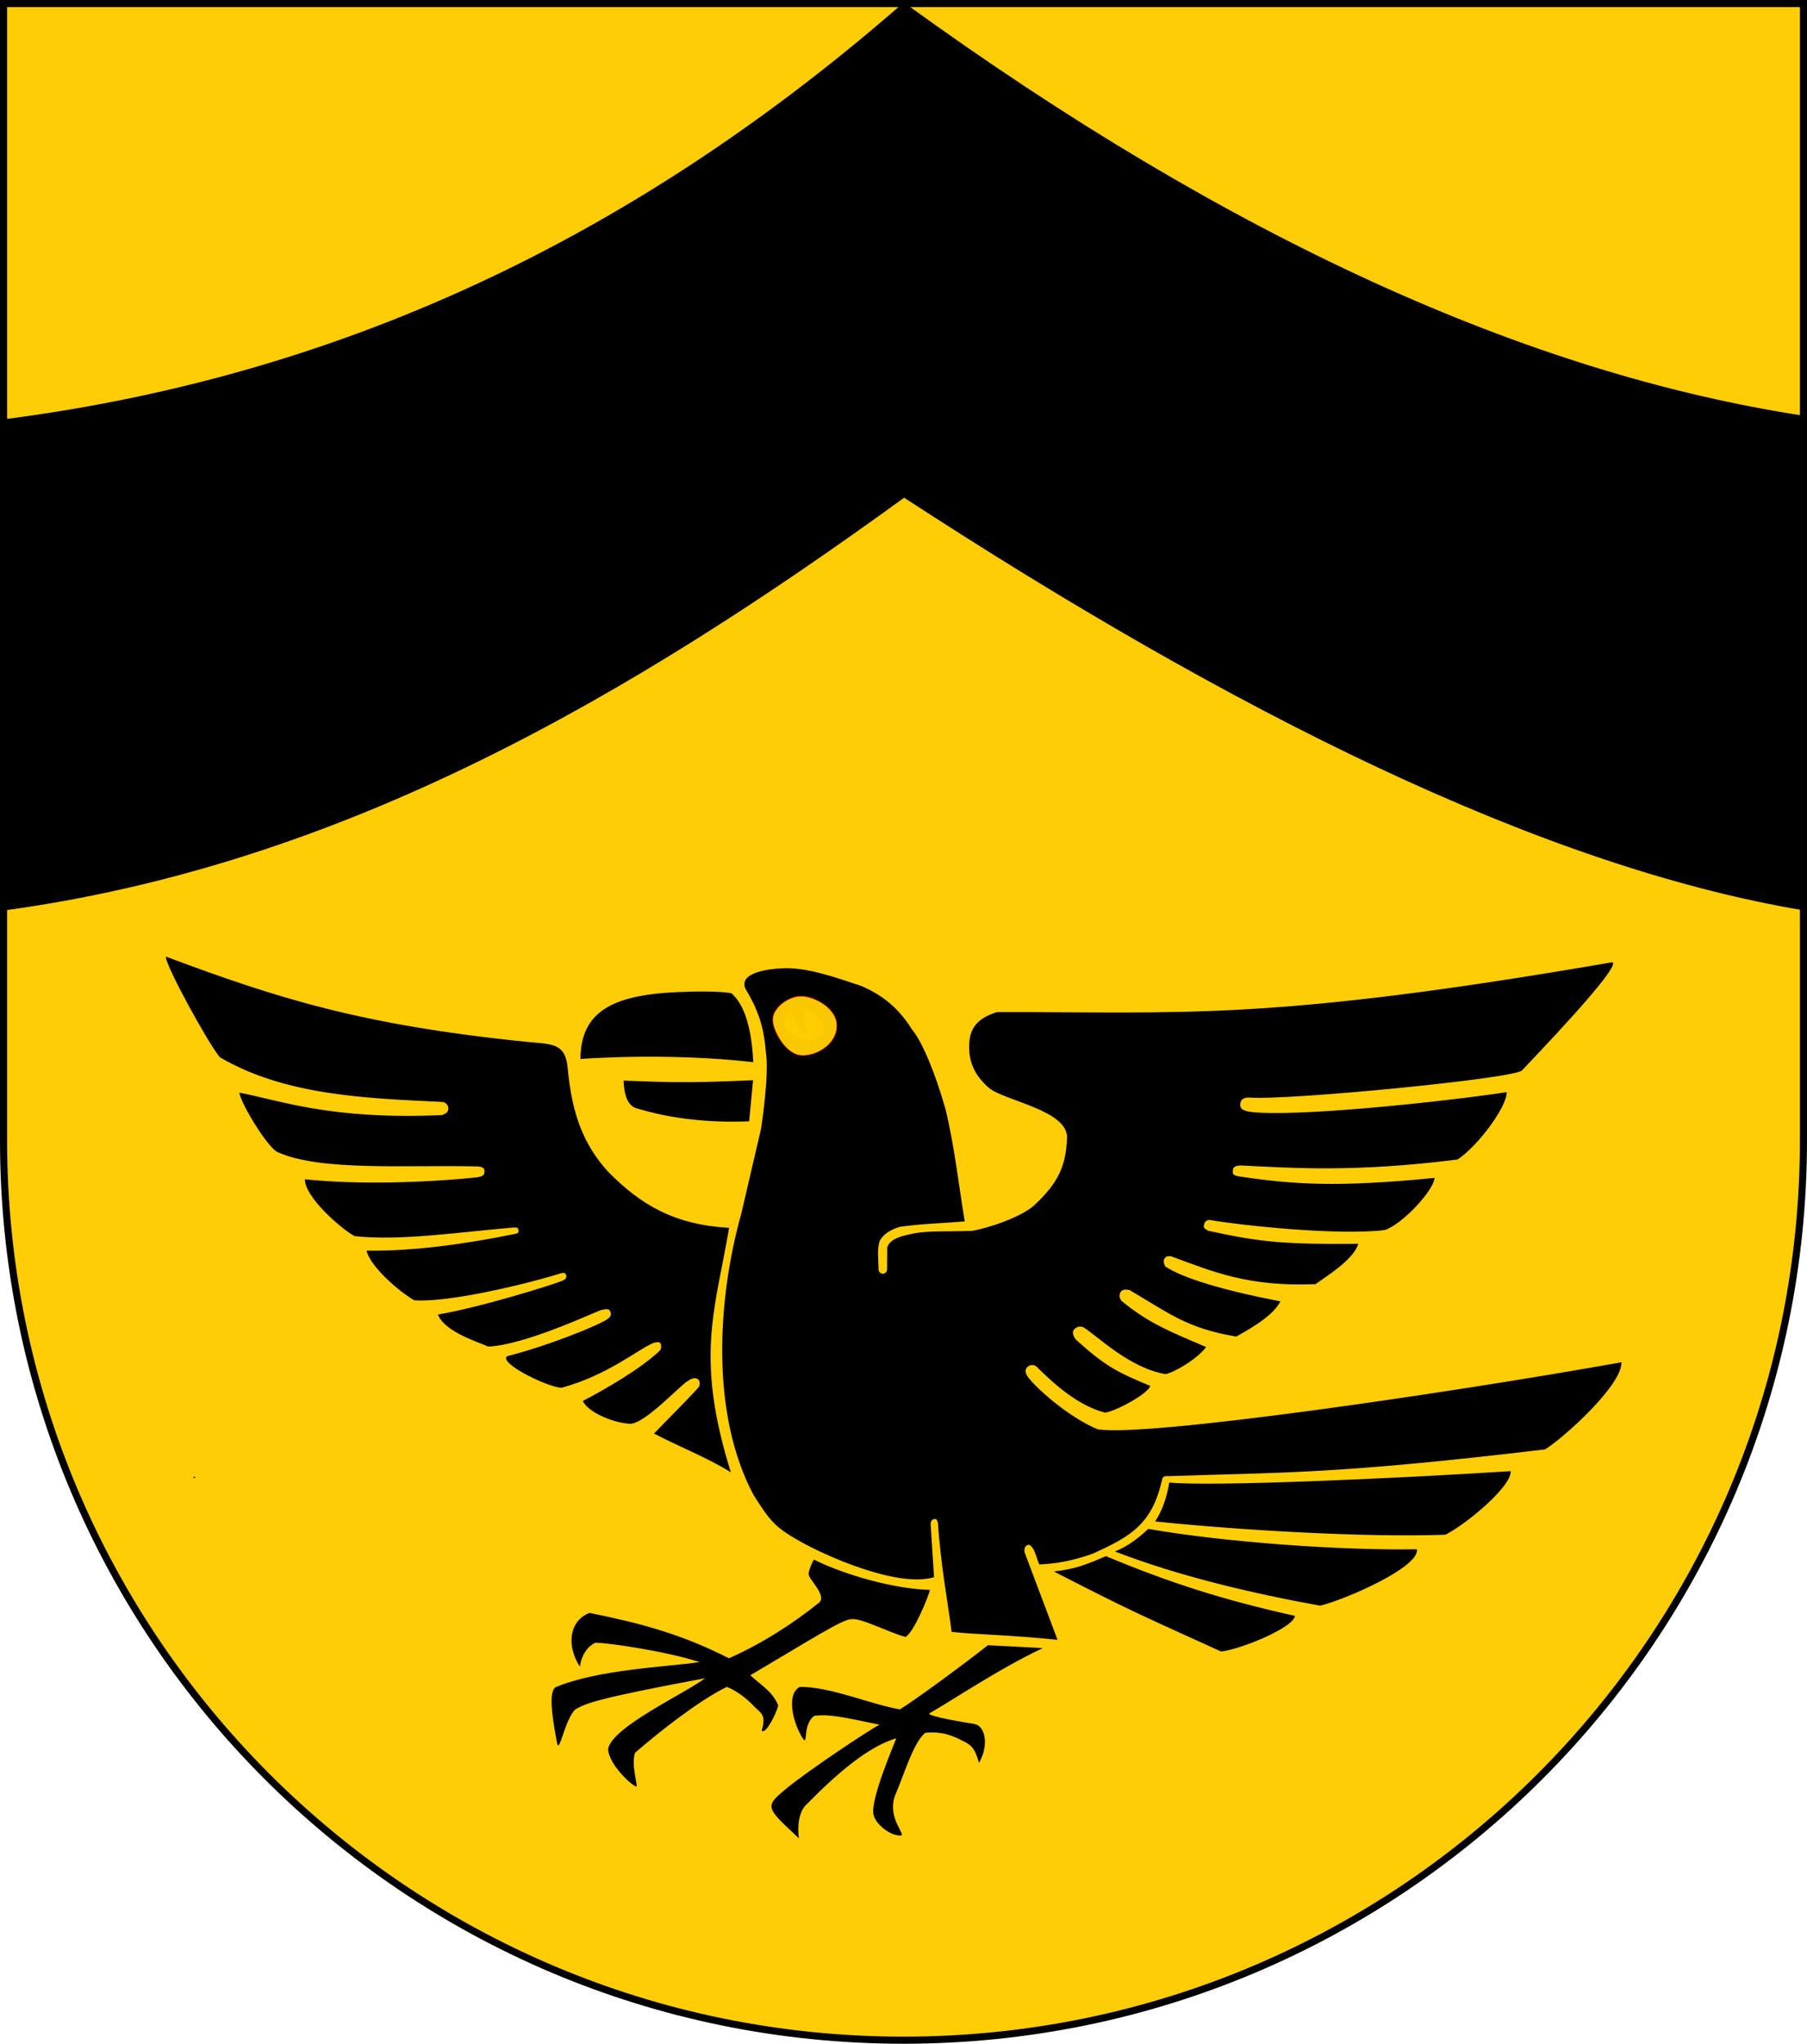 <?xml version="1.0" encoding="UTF-8" standalone="no"?>
<!-- Created with Inkscape (http://www.inkscape.org/) -->

<svg
   xmlns:dc="http://purl.org/dc/elements/1.1/"
   xmlns:cc="http://creativecommons.org/ns#"
   xmlns:rdf="http://www.w3.org/1999/02/22-rdf-syntax-ns#"
   xmlns:svg="http://www.w3.org/2000/svg"
   xmlns="http://www.w3.org/2000/svg"
   xmlns:sodipodi="http://sodipodi.sourceforge.net/DTD/sodipodi-0.dtd"
   xmlns:inkscape="http://www.inkscape.org/namespaces/inkscape"
   width="763"
   height="863"
   id="svg2"
   version="1.1"
   inkscape:version="0.48.0 r9654"
   sodipodi:docname="Wappen_Familie_Rabenstock.svg">
  <defs
     id="defs4">
    <inkscape:perspective
       sodipodi:type="inkscape:persp3d"
       inkscape:vp_x="0 : 526.18109 : 1"
       inkscape:vp_y="0 : 1000 : 0"
       inkscape:vp_z="744.09448 : 526.18109 : 1"
       inkscape:persp3d-origin="372.04724 : 350.78739 : 1"
       id="perspective10" />
    <inkscape:perspective
       id="perspective2828"
       inkscape:persp3d-origin="0.5 : 0.33333333 : 1"
       inkscape:vp_z="1 : 0.5 : 1"
       inkscape:vp_y="0 : 1000 : 0"
       inkscape:vp_x="0 : 0.5 : 1"
       sodipodi:type="inkscape:persp3d" />
    <inkscape:perspective
       id="perspective2828-7"
       inkscape:persp3d-origin="0.5 : 0.33333333 : 1"
       inkscape:vp_z="1 : 0.5 : 1"
       inkscape:vp_y="0 : 1000 : 0"
       inkscape:vp_x="0 : 0.5 : 1"
       sodipodi:type="inkscape:persp3d" />
    <inkscape:perspective
       id="perspective3640"
       inkscape:persp3d-origin="0.5 : 0.33333333 : 1"
       inkscape:vp_z="1 : 0.5 : 1"
       inkscape:vp_y="0 : 1000 : 0"
       inkscape:vp_x="0 : 0.5 : 1"
       sodipodi:type="inkscape:persp3d" />
    <inkscape:perspective
       id="perspective3670"
       inkscape:persp3d-origin="0.5 : 0.33333333 : 1"
       inkscape:vp_z="1 : 0.5 : 1"
       inkscape:vp_y="0 : 1000 : 0"
       inkscape:vp_x="0 : 0.5 : 1"
       sodipodi:type="inkscape:persp3d" />
    <inkscape:perspective
       id="perspective3693"
       inkscape:persp3d-origin="0.5 : 0.33333333 : 1"
       inkscape:vp_z="1 : 0.5 : 1"
       inkscape:vp_y="0 : 1000 : 0"
       inkscape:vp_x="0 : 0.5 : 1"
       sodipodi:type="inkscape:persp3d" />
    <inkscape:perspective
       id="perspective3720"
       inkscape:persp3d-origin="0.5 : 0.33333333 : 1"
       inkscape:vp_z="1 : 0.5 : 1"
       inkscape:vp_y="0 : 1000 : 0"
       inkscape:vp_x="0 : 0.5 : 1"
       sodipodi:type="inkscape:persp3d" />
    <inkscape:perspective
       id="perspective3747"
       inkscape:persp3d-origin="0.5 : 0.33333333 : 1"
       inkscape:vp_z="1 : 0.5 : 1"
       inkscape:vp_y="0 : 1000 : 0"
       inkscape:vp_x="0 : 0.5 : 1"
       sodipodi:type="inkscape:persp3d" />
    <inkscape:perspective
       id="perspective3763"
       inkscape:persp3d-origin="0.5 : 0.33333333 : 1"
       inkscape:vp_z="1 : 0.5 : 1"
       inkscape:vp_y="0 : 1000 : 0"
       inkscape:vp_x="0 : 0.5 : 1"
       sodipodi:type="inkscape:persp3d" />
    <inkscape:perspective
       id="perspective3792"
       inkscape:persp3d-origin="0.5 : 0.33333333 : 1"
       inkscape:vp_z="1 : 0.5 : 1"
       inkscape:vp_y="0 : 1000 : 0"
       inkscape:vp_x="0 : 0.5 : 1"
       sodipodi:type="inkscape:persp3d" />
    <inkscape:perspective
       id="perspective3814"
       inkscape:persp3d-origin="0.5 : 0.33333333 : 1"
       inkscape:vp_z="1 : 0.5 : 1"
       inkscape:vp_y="0 : 1000 : 0"
       inkscape:vp_x="0 : 0.5 : 1"
       sodipodi:type="inkscape:persp3d" />
    <inkscape:perspective
       id="perspective3841"
       inkscape:persp3d-origin="0.5 : 0.33333333 : 1"
       inkscape:vp_z="1 : 0.5 : 1"
       inkscape:vp_y="0 : 1000 : 0"
       inkscape:vp_x="0 : 0.5 : 1"
       sodipodi:type="inkscape:persp3d" />
    <inkscape:perspective
       id="perspective3841-5"
       inkscape:persp3d-origin="0.5 : 0.33333333 : 1"
       inkscape:vp_z="1 : 0.5 : 1"
       inkscape:vp_y="0 : 1000 : 0"
       inkscape:vp_x="0 : 0.5 : 1"
       sodipodi:type="inkscape:persp3d" />
    <inkscape:perspective
       id="perspective3872"
       inkscape:persp3d-origin="0.5 : 0.33333333 : 1"
       inkscape:vp_z="1 : 0.5 : 1"
       inkscape:vp_y="0 : 1000 : 0"
       inkscape:vp_x="0 : 0.5 : 1"
       sodipodi:type="inkscape:persp3d" />
    <inkscape:perspective
       id="perspective3898"
       inkscape:persp3d-origin="0.5 : 0.33333333 : 1"
       inkscape:vp_z="1 : 0.5 : 1"
       inkscape:vp_y="0 : 1000 : 0"
       inkscape:vp_x="0 : 0.5 : 1"
       sodipodi:type="inkscape:persp3d" />
    <inkscape:perspective
       id="perspective3920"
       inkscape:persp3d-origin="0.5 : 0.33333333 : 1"
       inkscape:vp_z="1 : 0.5 : 1"
       inkscape:vp_y="0 : 1000 : 0"
       inkscape:vp_x="0 : 0.5 : 1"
       sodipodi:type="inkscape:persp3d" />
    <inkscape:perspective
       id="perspective2860"
       inkscape:persp3d-origin="0.5 : 0.33333333 : 1"
       inkscape:vp_z="1 : 0.5 : 1"
       inkscape:vp_y="0 : 1000 : 0"
       inkscape:vp_x="0 : 0.5 : 1"
       sodipodi:type="inkscape:persp3d" />
    <inkscape:perspective
       id="perspective3672"
       inkscape:persp3d-origin="0.5 : 0.33333333 : 1"
       inkscape:vp_z="1 : 0.5 : 1"
       inkscape:vp_y="0 : 1000 : 0"
       inkscape:vp_x="0 : 0.5 : 1"
       sodipodi:type="inkscape:persp3d" />
    <inkscape:perspective
       id="perspective3695"
       inkscape:persp3d-origin="0.5 : 0.33333333 : 1"
       inkscape:vp_z="1 : 0.5 : 1"
       inkscape:vp_y="0 : 1000 : 0"
       inkscape:vp_x="0 : 0.5 : 1"
       sodipodi:type="inkscape:persp3d" />
    <inkscape:perspective
       id="perspective2862"
       inkscape:persp3d-origin="0.5 : 0.33333333 : 1"
       inkscape:vp_z="1 : 0.5 : 1"
       inkscape:vp_y="0 : 1000 : 0"
       inkscape:vp_x="0 : 0.5 : 1"
       sodipodi:type="inkscape:persp3d" />
    <inkscape:perspective
       id="perspective2853"
       inkscape:persp3d-origin="0.5 : 0.33333333 : 1"
       inkscape:vp_z="1 : 0.5 : 1"
       inkscape:vp_y="0 : 1000 : 0"
       inkscape:vp_x="0 : 0.5 : 1"
       sodipodi:type="inkscape:persp3d" />
    <inkscape:perspective
       id="perspective2854"
       inkscape:persp3d-origin="0.5 : 0.33333333 : 1"
       inkscape:vp_z="1 : 0.5 : 1"
       inkscape:vp_y="0 : 1000 : 0"
       inkscape:vp_x="0 : 0.5 : 1"
       sodipodi:type="inkscape:persp3d" />
    <inkscape:perspective
       id="perspective2859"
       inkscape:persp3d-origin="0.5 : 0.33333333 : 1"
       inkscape:vp_z="1 : 0.5 : 1"
       inkscape:vp_y="0 : 1000 : 0"
       inkscape:vp_x="0 : 0.5 : 1"
       sodipodi:type="inkscape:persp3d" />
    <inkscape:perspective
       id="perspective2850"
       inkscape:persp3d-origin="0.5 : 0.33333333 : 1"
       inkscape:vp_z="1 : 0.5 : 1"
       inkscape:vp_y="0 : 1000 : 0"
       inkscape:vp_x="0 : 0.5 : 1"
       sodipodi:type="inkscape:persp3d" />
    <inkscape:perspective
       id="perspective2850-7"
       inkscape:persp3d-origin="0.5 : 0.33333333 : 1"
       inkscape:vp_z="1 : 0.5 : 1"
       inkscape:vp_y="0 : 1000 : 0"
       inkscape:vp_x="0 : 0.5 : 1"
       sodipodi:type="inkscape:persp3d" />
    <inkscape:perspective
       id="perspective2850-0"
       inkscape:persp3d-origin="0.5 : 0.33333333 : 1"
       inkscape:vp_z="1 : 0.5 : 1"
       inkscape:vp_y="0 : 1000 : 0"
       inkscape:vp_x="0 : 0.5 : 1"
       sodipodi:type="inkscape:persp3d" />
    <inkscape:perspective
       id="perspective2894"
       inkscape:persp3d-origin="0.5 : 0.33333333 : 1"
       inkscape:vp_z="1 : 0.5 : 1"
       inkscape:vp_y="0 : 1000 : 0"
       inkscape:vp_x="0 : 0.5 : 1"
       sodipodi:type="inkscape:persp3d" />
    <inkscape:perspective
       id="perspective2851"
       inkscape:persp3d-origin="0.5 : 0.33333333 : 1"
       inkscape:vp_z="1 : 0.5 : 1"
       inkscape:vp_y="0 : 1000 : 0"
       inkscape:vp_x="0 : 0.5 : 1"
       sodipodi:type="inkscape:persp3d" />
    <inkscape:perspective
       id="perspective2876"
       inkscape:persp3d-origin="0.5 : 0.33333333 : 1"
       inkscape:vp_z="1 : 0.5 : 1"
       inkscape:vp_y="0 : 1000 : 0"
       inkscape:vp_x="0 : 0.5 : 1"
       sodipodi:type="inkscape:persp3d" />
    <inkscape:perspective
       id="perspective2899"
       inkscape:persp3d-origin="0.5 : 0.33333333 : 1"
       inkscape:vp_z="1 : 0.5 : 1"
       inkscape:vp_y="0 : 1000 : 0"
       inkscape:vp_x="0 : 0.5 : 1"
       sodipodi:type="inkscape:persp3d" />
    <inkscape:perspective
       id="perspective2922"
       inkscape:persp3d-origin="0.5 : 0.33333333 : 1"
       inkscape:vp_z="1 : 0.5 : 1"
       inkscape:vp_y="0 : 1000 : 0"
       inkscape:vp_x="0 : 0.5 : 1"
       sodipodi:type="inkscape:persp3d" />
    <inkscape:perspective
       id="perspective2857"
       inkscape:persp3d-origin="0.5 : 0.33333333 : 1"
       inkscape:vp_z="1 : 0.5 : 1"
       inkscape:vp_y="0 : 1000 : 0"
       inkscape:vp_x="0 : 0.5 : 1"
       sodipodi:type="inkscape:persp3d" />
    <inkscape:perspective
       id="perspective4044"
       inkscape:persp3d-origin="0.5 : 0.33333333 : 1"
       inkscape:vp_z="1 : 0.5 : 1"
       inkscape:vp_y="0 : 1000 : 0"
       inkscape:vp_x="0 : 0.5 : 1"
       sodipodi:type="inkscape:persp3d" />
    <inkscape:perspective
       id="perspective4284"
       inkscape:persp3d-origin="0.5 : 0.33333333 : 1"
       inkscape:vp_z="1 : 0.5 : 1"
       inkscape:vp_y="0 : 1000 : 0"
       inkscape:vp_x="0 : 0.5 : 1"
       sodipodi:type="inkscape:persp3d" />
    <inkscape:perspective
       id="perspective4284-4"
       inkscape:persp3d-origin="0.5 : 0.33333333 : 1"
       inkscape:vp_z="1 : 0.5 : 1"
       inkscape:vp_y="0 : 1000 : 0"
       inkscape:vp_x="0 : 0.5 : 1"
       sodipodi:type="inkscape:persp3d" />
    <inkscape:perspective
       id="perspective4315"
       inkscape:persp3d-origin="0.5 : 0.33333333 : 1"
       inkscape:vp_z="1 : 0.5 : 1"
       inkscape:vp_y="0 : 1000 : 0"
       inkscape:vp_x="0 : 0.5 : 1"
       sodipodi:type="inkscape:persp3d" />
    <inkscape:perspective
       id="perspective4337"
       inkscape:persp3d-origin="0.5 : 0.33333333 : 1"
       inkscape:vp_z="1 : 0.5 : 1"
       inkscape:vp_y="0 : 1000 : 0"
       inkscape:vp_x="0 : 0.5 : 1"
       sodipodi:type="inkscape:persp3d" />
  </defs>
  <sodipodi:namedview
     id="base"
     pagecolor="#ffffff"
     bordercolor="#666666"
     borderopacity="1.0"
     inkscape:pageopacity="0.0"
     inkscape:pageshadow="2"
     inkscape:zoom="0.35"
     inkscape:cx="473.38736"
     inkscape:cy="237.965"
     inkscape:document-units="px"
     inkscape:current-layer="layer1"
     showgrid="false"
     inkscape:window-width="1152"
     inkscape:window-height="658"
     inkscape:window-x="-8"
     inkscape:window-y="-8"
     inkscape:window-maximized="1"
     showguides="true"
     inkscape:guide-bbox="true">
    <inkscape:grid
       type="xygrid"
       id="grid2816"
       empspacing="5"
       visible="true"
       enabled="true"
       snapvisiblegridlinesonly="true" />
    <sodipodi:guide
       orientation="1,0"
       position="381.838,752.564"
       id="guide26460" />
    <sodipodi:guide
       orientation="0,1"
       position="-65.66,686.904"
       id="guide26462" />
    <sodipodi:guide
       orientation="0,1"
       position="-75.761,725.29"
       id="guide26464" />
    <sodipodi:guide
       orientation="0,1"
       position="-78.792,757.614"
       id="guide26466" />
    <sodipodi:guide
       orientation="0,1"
       position="-71.721,802.061"
       id="guide26468" />
    <sodipodi:guide
       orientation="0,1"
       position="-104.046,833.376"
       id="guide26470" />
    <sodipodi:guide
       orientation="1,0"
       position="625.284,833.376"
       id="guide26472" />
    <sodipodi:guide
       orientation="1,0"
       position="552.553,833.376"
       id="guide26476" />
    <sodipodi:guide
       orientation="1,0"
       position="470.731,802.061"
       id="guide26478" />
    <sodipodi:guide
       orientation="1,0"
       position="422.244,864.691"
       id="guide26480" />
    <sodipodi:guide
       orientation="1,0"
       position="342.442,833.376"
       id="guide26482" />
    <sodipodi:guide
       orientation="1,0"
       position="290.924,802.061"
       id="guide26484" />
    <sodipodi:guide
       orientation="1,0"
       position="214.152,757.614"
       id="guide26486" />
    <sodipodi:guide
       orientation="1,0"
       position="133.34,725.29"
       id="guide26488" />
  </sodipodi:namedview>
  <g
     inkscape:label="Ebene 1"
     inkscape:groupmode="layer"
     id="layer1"
     transform="translate(-1.644,-192.036)">
    <path
       style="fill:#ffcc00;fill-opacity:0.98;stroke:#000000;stroke-width:3;stroke-miterlimit:4;stroke-opacity:1;stroke-dasharray:none"
       d="m 3.144,193.536 0,480 c 0,209.868 170.132,380 380,380 209.868,0 380,-170.132 380,-380 l 0,-480 -760,0 z"
       id="path2850" />
    <path
       inkscape:connector-curvature="0"
       style="opacity:0.98;fill:#ffcc00;fill-opacity:1;stroke:#000000;stroke-width:3;stroke-linejoin:round;stroke-miterlimit:4;stroke-opacity:1;stroke-dasharray:none"
       d="m -982.428,432.488 0,218.5 c 0,42.491 6.978,83.349 19.844,121.5 l 720.312,0 c 12.866,-38.151 19.844,-79.009 19.844,-121.5 l 0,-218.5 -760,0 z"
       id="rect4274-7-9-0" />
    <path
       inkscape:connector-curvature="0"
       style="fill:#000000;fill-opacity:1;stroke:#000000;stroke-width:3;stroke-linecap:butt;stroke-linejoin:miter;stroke-miterlimit:4;stroke-opacity:1;stroke-dasharray:none"
       d="M 383.359,194.972 C 276.019,288.528 152.935,351.388 3.539,370.567 3.43,380.698 1.995,556.928 2.71,575.059 145.37,555.808 266.747,485.167 383.359,400.381 c 140.074,91.318 269.224,155.823 379.714,174.526 -0.356,-20.999 1.199,-195.235 0.351,-205.783 C 646.111,351.257 519.527,293.651 383.359,194.972 z"
       id="path2847"
       sodipodi:nodetypes="ccccccc" />
    <path
       inkscape:connector-curvature="0"
       style="fill:#000000;fill-opacity:1;display:inline"
       id="path5168"
       d="m 418.779,886.752 c -9.627,7.615 -30.144,22.777 -37.171,27.097 -12.58,-2.194 -29.135,-9.551 -42.204,-9.515 -5.495,2.736 -3.428,13.842 0.68,20.894 3.243,5.566 -0.061,-4.556 5.351,-8.638 6.371,-0.848 12.417,0.565 27.595,3.725 -3.638,1.73 -29.997,19.199 -39.716,27.265 -8.991,7.462 -8.234,7.678 5.682,20.716 -0.817,-5.154 0.09,-11.37 3,-14.113 13.998,-14.257 26.549,-24.633 38.032,-28.133 0.748,-0.931 -11.126,25.46 -9.54,32.295 0.932,4.013 6.961,8.873 11.372,8.781 2.806,-0.058 -5.689,-7.142 -2.386,-16.658 3.968,-9.132 7.893,-22.889 12.9,-26.73 7.577,-0.761 12.115,1.556 15.92,3.47 3.847,1.777 5.12,3.562 6.735,9.241 4.383,-7.721 2.562,-15.682 -1.994,-16.443 -2.821,-0.472 -20.2,-3.249 -18.952,-4.493 10.239,-5.797 28.957,-18.612 47.874,-27.544 l -23.181,-1.216 z" />
    <path
       inkscape:connector-curvature="0"
       style="fill:#000000;fill-opacity:1;display:inline"
       id="path2490"
       d="m 71.645,595.968 c 0,4.09 18.096,36.927 22.808,42.49 27.901,16.397 62.844,17.347 93.711,18.877 1.427,-0.029 2.77,1.17 2.795,2.697 0.027,1.602 -0.987,2.261 -2.764,2.87 -47.194,2.076 -68.284,-6.254 -85.515,-9.473 0.973,5.347 12.496,23.876 16.328,25.169 18.323,8.151 54.853,5.265 84.499,5.981 1.728,0.172 2.765,0.585 2.732,2.178 -0.035,1.704 -1.185,1.984 -2.764,2.385 -22.29,2.331 -50.943,3.211 -73.095,0.864 -0.034,7.69 15.779,21.273 20.998,23.993 19.263,2.109 43.484,-1.626 67.123,-3.63 1.148,0 1.844,-0.098 2.001,0.864 0.381,1.551 -0.407,1.487 -1.048,1.763 -20.382,4.199 -42.748,7.417 -63.025,7.156 1.465,6.607 13.727,17.329 20.172,20.951 15.5,1.084 50.106,-7.686 61.373,-11.236 1.022,-0.325 2.367,-0.712 2.7,0.519 0.355,1.309 -0.282,1.819 -1.398,2.385 -4.028,1.723 -34.439,11.233 -52.701,14.348 2.836,7.566 18.102,11.905 21.093,13.518 14.907,-0.437 44.209,-14.117 47.554,-15.35 1.237,-0.226 3.383,-1.043 4.034,0.38 0.77,1.683 0.073,2.47 -1.112,3.388 -3.679,2.592 -25.237,11.337 -42.313,15.627 -3.918,2.799 16.483,12.897 22.808,13.38 19.372,-5.19 32.278,-16.153 38.66,-18.842 1.087,-0.424 2.627,-0.666 3.113,-0.069 0.406,0.412 0.7,2.044 -0.127,3.181 -8.231,7.818 -22.849,16.188 -32.561,21.297 2.182,4.523 11.898,9.039 19.727,9.611 6.137,0.449 21.291,-16.208 24.651,-18.081 1.432,-1.006 2.77,-1.474 4.003,-0.864 0.928,0.459 1.215,1.548 0.762,3.284 -6.247,6.89 -13.327,13.789 -19.06,19.775 9.565,5.134 22.602,10.171 32.434,16.387 -15.246,-48.911 -6.636,-68.432 -0.731,-103.233 -22.829,-1.298 -37.137,-9.451 -51.239,-23.855 C 248.353,675.627 243.162,663.113 241.341,642.986 240.382,632.387 234.645,632.975 224.251,631.992 153.73,624.82 118.655,613.486 71.645,595.968 z m 610.774,2.385 c -145.076,25.041 -180.72,20.923 -259.723,21.055 -6.812,2.061 -11.378,5.585 -11.785,13.034 -0.407,7.448 1.851,13.184 8.069,18.773 6.218,5.589 33.729,9.499 33.228,21.4 -0.501,11.901 -3.814,19.005 -13.787,28.28 -5.727,5.319 -20.423,9.995 -26.589,10.925 -15.293,0.419 -19.892,-0.384 -29.193,2.178 -4.164,1.319 -5.568,2.638 -6.353,4.702 l -0.064,9.265 c -0.018,1.088 -0.842,1.955 -1.842,1.936 -1,-0.019 -1.796,-0.917 -1.779,-2.005 0.015,-3.968 -0.698,-8.003 0.445,-11.789 1.267,-2.355 3.6,-4.48 8.45,-6.016 8.698,-1.268 18.704,-1.591 27.51,-2.282 -2.647,-15.886 -4.35,-32.022 -8.196,-47.675 -4.387,-15.426 -9.891,-28.437 -14.136,-33.466 -5.507,-8.863 -12.393,-14.485 -21.447,-18.332 -9.848,-3.216 -21.358,-7.504 -31.705,-7.469 -7.583,0.142 -19.999,1.889 -17.145,8.623 6.373,10.565 7.878,17.805 8.664,26.856 1.535,9.661 -2.072,32.459 -2.072,32.459 l -8.279,35.547 c -10.299,36.812 -12.967,84.986 5.146,118.964 7.043,11.07 8.947,13.548 19.663,19.603 10.717,6.054 41.143,19.722 56.544,15.108 l -1.429,-22.161 c -0.08,-0.999 0.287,-2.173 1.461,-2.385 1.107,-0.2 1.361,0.485 1.62,1.798 1.172,17.794 4.45,35.134 5.786,45.855 10.661,1.134 24.845,1.278 44.706,3.344 L 434.221,847.399 c -0.028,-0.971 -0.054,-2.012 0.673,-2.578 1.175,-0.915 1.842,-0.503 2.954,1.175 1.116,1.684 1.552,4.358 2.656,6.644 2.052,-0.185 10.303,-0.128 22.598,-4.57 15.795,-7.153 24.925,-12.358 29.13,-30.839 0.177,-1.071 0.453,-2.106 2.827,-1.867 47.975,-1.68 69.529,-0.648 158.991,-11.305 7.58,-4.661 32.55,-27.017 32.243,-36.785 -73.702,13.17 -201.143,31.769 -221.206,28.275 -11.025,-4.549 -24.194,-15.617 -29.082,-21.633 -1.264,-1.556 -1.912,-3.402 -0.518,-4.684 1.416,-1.302 3.389,-0.913 4.457,0.497 7.707,7.616 17.317,15.916 28.272,18.807 3.645,-0.245 17.809,-7.558 19.155,-11.271 -13.696,-5.687 -18.818,-8.146 -31.449,-19.568 -1.298,-1.82 -1.785,-3.402 -0.476,-4.529 1.309,-1.127 2.54,-1.183 3.812,-0.588 6.681,4.369 19.436,17.099 34.562,19.706 4.152,-0.988 13.163,-6.294 17.122,-11.443 -14.437,-6.174 -24.432,-10.036 -35.896,-19.637 -0.675,-1.14 -1.011,-2.358 -0.127,-3.699 0.673,-1.021 2.088,-1.074 3.685,-0.726 16.507,9.691 24.203,16.166 45.045,19.637 3.215,-1.89 15.462,-8.19 18.615,-14.866 -23.83,-4.601 -41.08,-9.726 -48.635,-14.762 -0.25,-0.817 -1.049,-2.133 -0.254,-3.319 0.795,-1.186 1.309,-0.962 2.7,-0.968 17.654,6.478 32.487,12.953 61.055,11.789 3.667,-2.798 16.029,-10.102 18.043,-17.044 -30.906,0.234 -40.702,-0.537 -63.501,-5.532 -1.547,-1.19 -1.908,-0.91 -1.652,-2.385 0.263,-1.516 1.191,-2.286 2.7,-2.109 12.049,2.139 53.759,6.66 73.666,4.218 7.589,-2.562 20.637,-16.786 21.029,-22.023 -41.077,4.071 -60.027,2.798 -82.974,-0.691 -2.319,-0.533 -2.322,-1.085 -2.255,-2.351 0.082,-1.567 0.988,-2.044 3.145,-2.213 21.645,1.02 47.583,3.05 91.678,-2.489 7.839,-4.882 20.839,-21.772 20.839,-28.453 -28.133,4.224 -91.47,10.874 -109.118,8.194 -2.303,-0.647 -3.498,-1.02 -3.399,-3.146 0.101,-2.163 1.857,-2.921 3.971,-2.766 16.646,1.223 111.778,-8.043 114.963,-11.444 3.536,-3.775 42.668,-44.37 38.151,-45.705 z m -371.953,13.062 c -5.26,-0.863 -14.334,-0.842 -23.233,-0.429 -27.527,1.275 -40.378,8.601 -40.5,28.228 0,0 35.967,-2.886 72.979,1.335 -0.991,-20.94 -6.733,-26.853 -9.247,-29.134 z m 9.157,36.769 c -28.918,1.301 -37.019,0.779 -54.679,0.161 0.187,4.538 1.054,10.796 6.025,11.848 1.756,0.371 19.153,6.525 46.994,5.335 l 1.661,-17.344 z M 639.502,813.256 c -50.025,3.18 -126.299,6.554 -144.124,4.806 -1.024,5.882 -2.749,11.53 -5.972,16.422 36.906,3.824 89.692,6.817 122.555,5.601 8.661,-4.294 28.101,-20.482 27.542,-26.828 z m -152.987,24.374 c -4.129,3.784 -8.326,7.221 -14.09,9.531 27.196,10.528 58.257,17.738 86.644,22.898 11.401,-2.833 42.173,-16.455 40.852,-23.82 -31.495,0.556 -81.126,-2.93 -113.406,-8.609 z m -17.884,11.513 c -9.779,4.182 -13.456,5.469 -21.982,6.465 31.764,16.384 36.494,18.285 70.617,33.812 9.018,-1.111 30.962,-10.381 31.131,-15.074 -30.466,-6.727 -53.729,-14.3 -79.766,-25.203 z m -123.349,1.452 c -1.515,2.732 -2.224,5.314 -2.224,6.05 0,2.318 7.624,8.813 4.606,11.997 -11.609,9.351 -24.866,17.712 -38.219,23.621 -20.265,-10.274 -36.946,-14.701 -58.859,-19.161 -8.391,3.123 -10.028,13.561 -4.098,22.679 0.697,-4.866 3.257,-8.576 6.512,-10.061 4.27,-0.151 29.663,3.459 44.06,8.159 -14.011,2.054 -43.2,3.109 -60.896,10.648 -3.412,2.357 -0.533,16.782 0.667,23.406 0.964,5.318 3.232,-9.847 7.783,-14.106 4.541,-2.511 7.642,-4.332 54.765,-13.138 -9.078,6.745 -38.968,20.444 -40.953,29.742 0.019,6.571 10.341,15.963 11.918,15.963 0.831,0 -2.367,-9.249 -0.54,-14.244 10.5,-9.086 26.846,-21.947 38.692,-27.796 3.025,1.057 7.93,4.162 12.103,8.781 3.181,2.759 4.309,3.686 2.7,9.715 1.565,1.703 6.087,-6.994 6.945,-10.716 -2.445,-5.786 -6.667,-8.084 -11.805,-12.69 25.496,-15.006 39.315,-23.955 42.694,-23.648 3.872,-0.815 16.731,6.008 22.872,7.433 3.473,-1.734 9.845,-17.42 10.292,-19.845 -14.25,-0.333 -34.968,-5.86 -49.016,-12.792 z" />
    <path
       inkscape:connector-curvature="0"
       style="fill:#000000;fill-opacity:1;stroke:#000000;stroke-width:0.893px;stroke-linecap:butt;stroke-linejoin:miter;stroke-opacity:1;display:inline"
       id="path3366"
       d="m 419.401,698.985 0,0 z" />
    <path
       inkscape:connector-curvature="0"
       style="fill:#000000;fill-opacity:1;stroke:#000000;stroke-width:0.893px;stroke-linecap:butt;stroke-linejoin:miter;stroke-opacity:1;display:inline"
       id="path3370"
       d="m 83.709,816.083 c 0,-2.265 0,-2.265 0,0 z" />
    <g
       transform="matrix(1.017,0,0,1.106,8.779,384.073)"
       style="fill:#000000;fill-opacity:1;display:inline"
       id="g5257">
      <path
         inkscape:connector-curvature="0"
         style="fill:#ffcc00;fill-opacity:0.98;stroke:#e20909;stroke-width:0.205;stroke-opacity:1"
         id="path3263"
         d="m 325.849,206.7 c 5.452,0.15 14.891,4.668 14.587,11.625 -0.309,7.065 -8.852,11.45 -15.018,10.965 -6.274,-0.493 -11.605,-9.334 -11.624,-13.641 -0.02,-4.411 6.495,-9.102 12.055,-8.949 z" />
      <path
         inkscape:connector-curvature="0"
         style="fill:#ffcc00;fill-opacity:0.98;stroke:none;stroke-width:1.068;stroke-miterlimit:4;stroke-dasharray:none"
         id="path3265"
         d="m 327.159,211.791 c 4.464,1.135 8.578,4.898 7.804,7.943 -0.774,3.044 -5.023,4.592 -9.488,3.457 -4.465,-1.135 -7.458,-4.525 -6.684,-7.57 0.387,-1.522 0.299,-2.286 2.016,-2.912 0.858,-0.312 4.958,8.254 5.996,8.221 1.038,-0.033 -0.761,-9.422 0.355,-9.139 l -2e-5,0 z" />
    </g>
  </g>
</svg>
